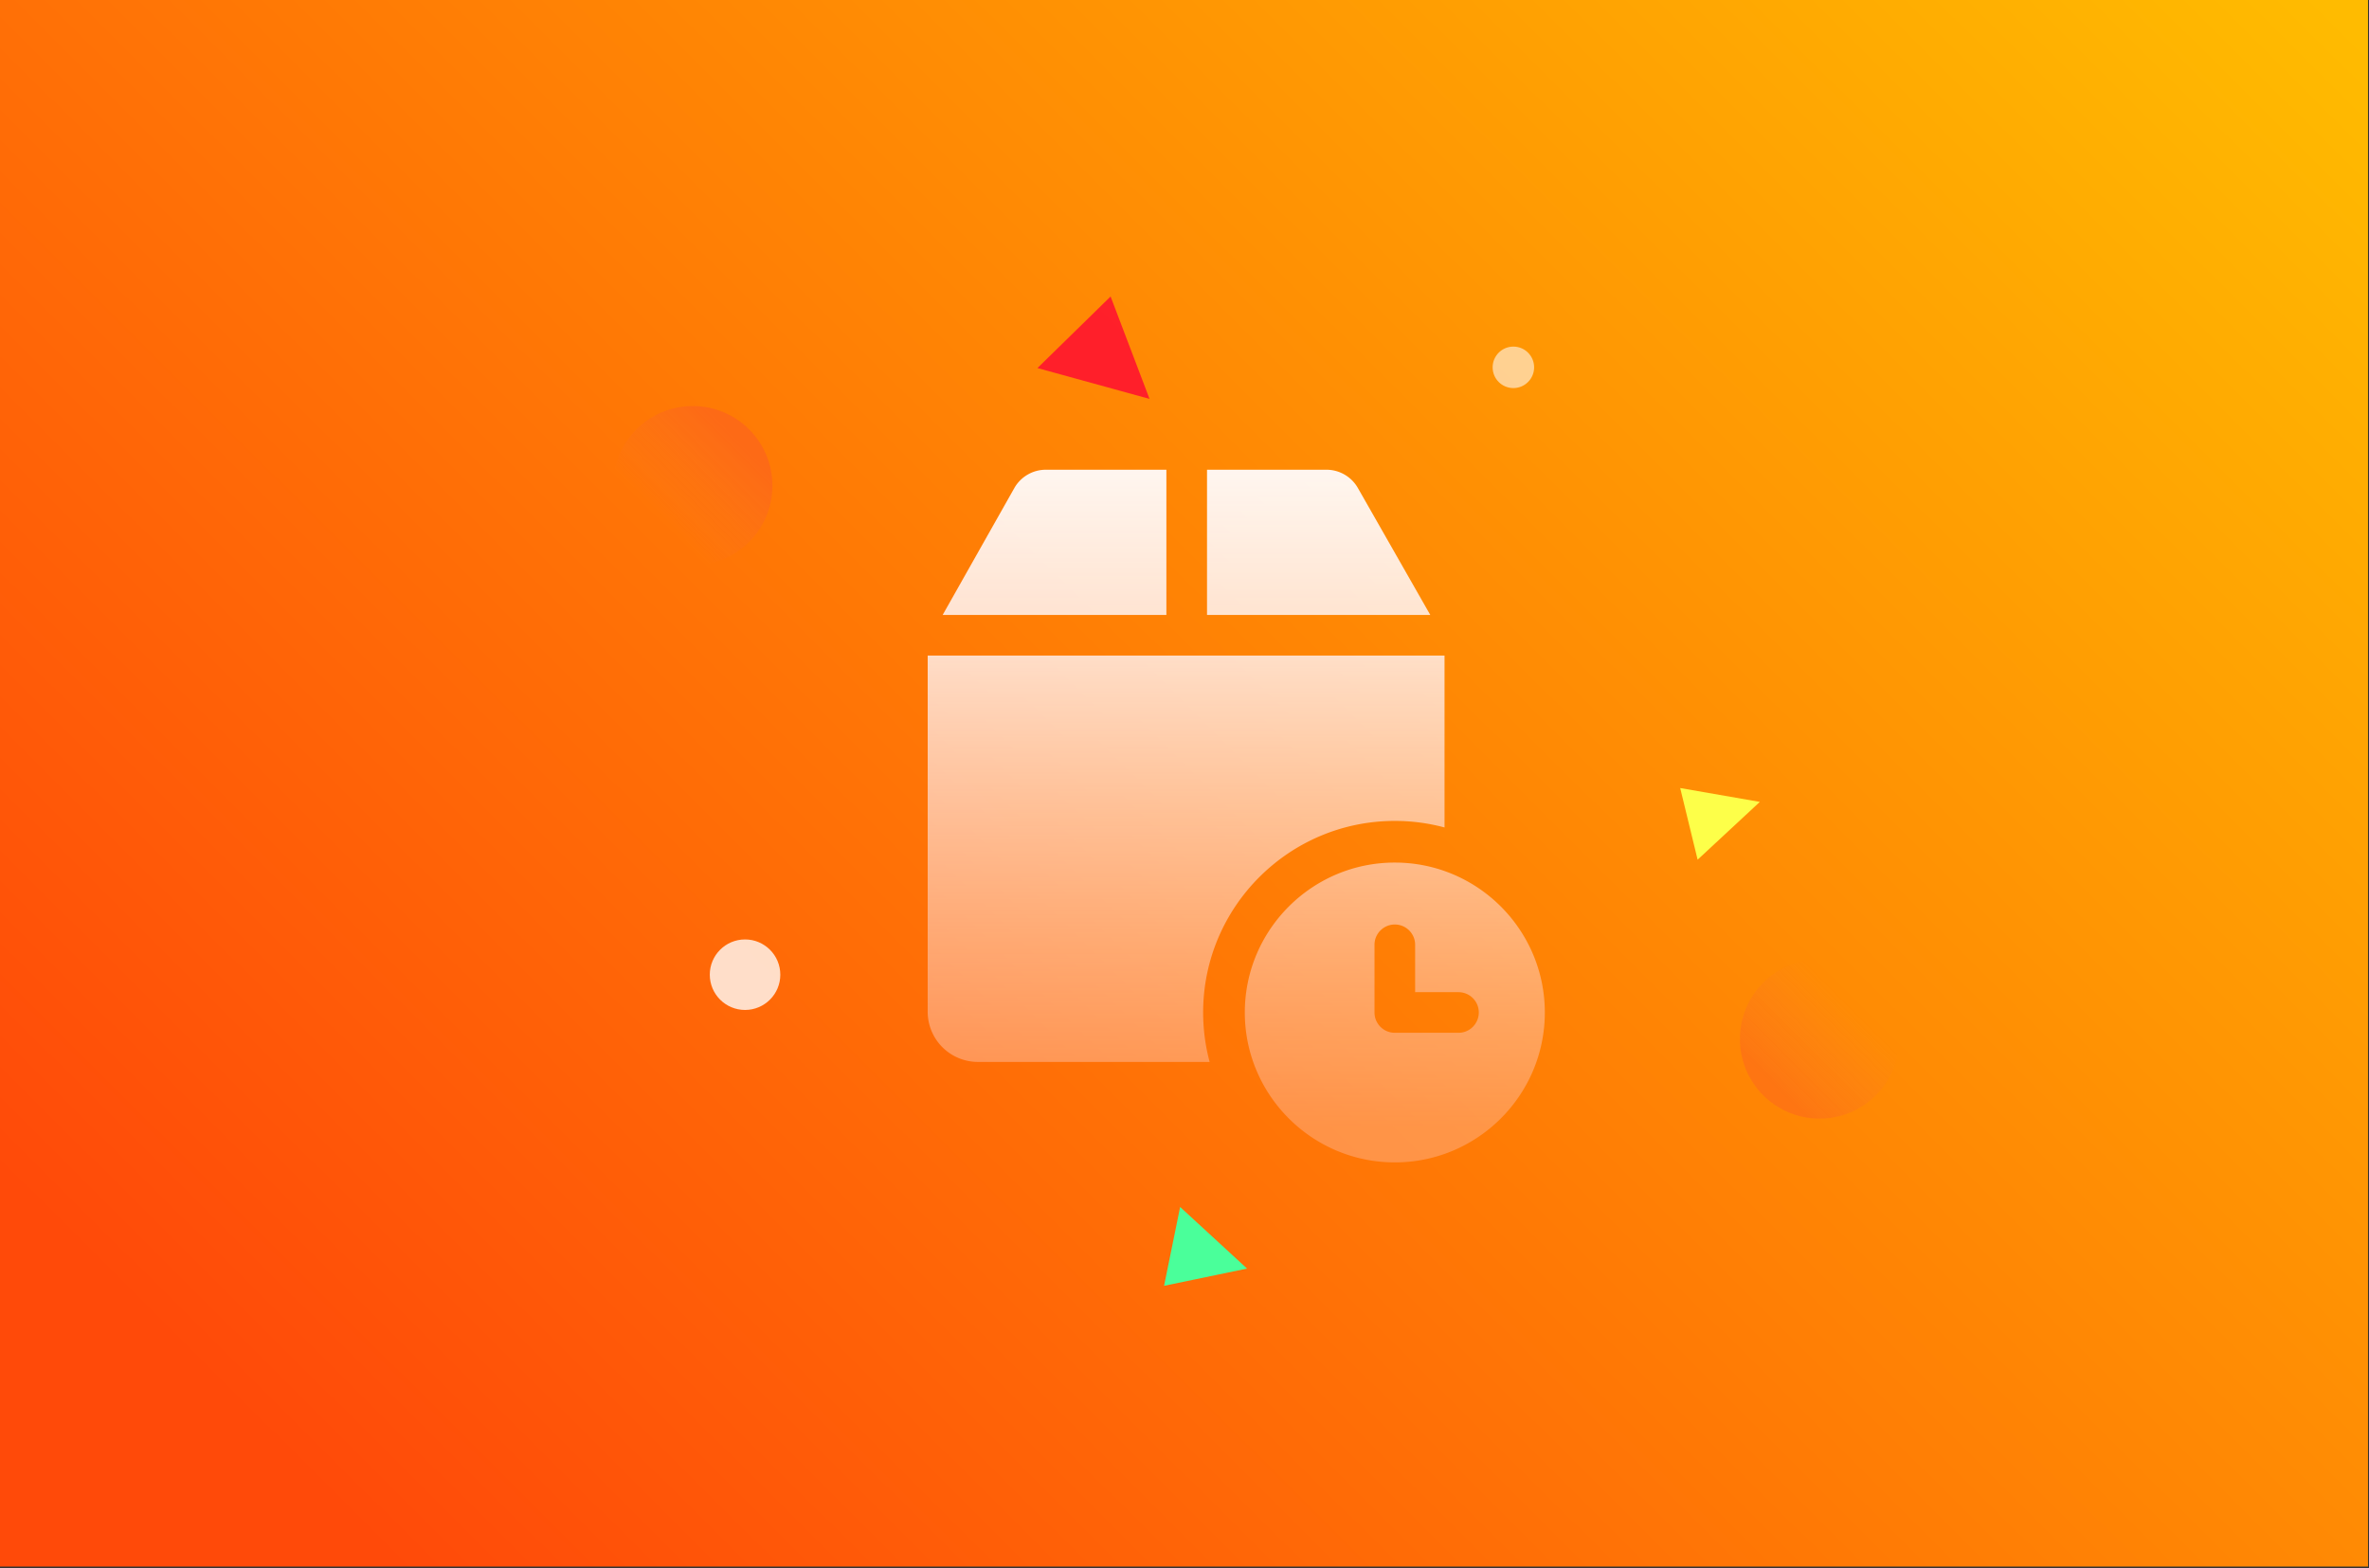 <svg xmlns="http://www.w3.org/2000/svg" width="595" height="394" xmlns:v="https://vecta.io/nano"><rect width="100%" height="100%" fill="#333333" stroke="none"/><defs><linearGradient x1="107.132%" y1="13.997%" x2="4.293%" y2="81.103%" id="A"><stop stop-color="#fb0" offset="0%"/><stop stop-color="#ff4a09" offset="100%"/></linearGradient><linearGradient x1="39.042%" y1="-10.515%" x2="39.042%" y2="95.06%" id="B"><stop stop-color="#fff" offset="0%"/><stop stop-color="#ffefea" stop-opacity=".868" offset="33.47%"/><stop stop-color="#ffbaa1" stop-opacity=".424" offset="100%"/></linearGradient><linearGradient x1="82.208%" y1="24.437%" x2="33.26%" y2="73.175%" id="C"><stop stop-color="#f84040" offset="0%"/><stop stop-color="#ef6e6e" stop-opacity="0" offset="100%"/></linearGradient></defs><g fill="none" fill-rule="evenodd"><path fill="url(#A)" d="M0 0h594.752v393.533H0z"/><g transform="translate(178 74)"><path d="M172.324 142.681c20.775 0 37.676 16.894 37.676 37.66S193.099 218 172.324 218s-37.676-16.894-37.676-37.66 16.902-37.66 37.676-37.66zm12.487-52.004v43.186a48.05 48.05 0 0 0-12.486-1.645c-26.546 0-48.143 21.587-48.143 48.122 0 4.294.569 8.457 1.63 12.422h0-58.205A12.62 12.62 0 0 1 55 180.162h0V90.677h129.81zm-12.487 67.562c-2.818 0-5.103 2.284-5.103 5.1h0v17.001c0 2.817 2.285 5.1 5.103 5.1h0 15.989c2.818 0 5.103-2.283 5.103-5.1s-2.285-5.1-5.103-5.1h0-10.886v-11.901c0-2.817-2.285-5.1-5.103-5.1zM155.159 44c3.228 0 6.236 1.735 7.851 4.528h0l18.221 31.949h-56.076V44zm-40.209 0v36.477H58.761l18.036-31.939C78.412 45.739 81.423 44 84.655 44h0 30.295z" fill="url(#B)"/><g transform="matrix(-1 0 0 -1 264 249)" fill-rule="nonzero"><g fill="#fff"><circle opacity=".778" cx="254.874" cy="78.151" r="8.857"/><circle fill-opacity=".566" cx="61.899" cy="230.723" r="5.21"/></g><path fill="#fdff4a" opacity=".994" d="M15.625 107.042l4.375 18-20-3.484z"/><path fill="#4aff9a" d="M128.79 4.331L149.63 0l-4.034 19.798z"/><path fill="#ff152f" opacity=".9" d="M181.435 230.541l-18.372 17.98-9.785-25.728z"/></g></g><g fill="url(#C)"><circle opacity=".24" transform="matrix(-1 0 0 -1 914 522)" cx="457" cy="261" r="20"/><circle opacity=".281" cx="174" cy="122" r="20"/></g></g></svg>